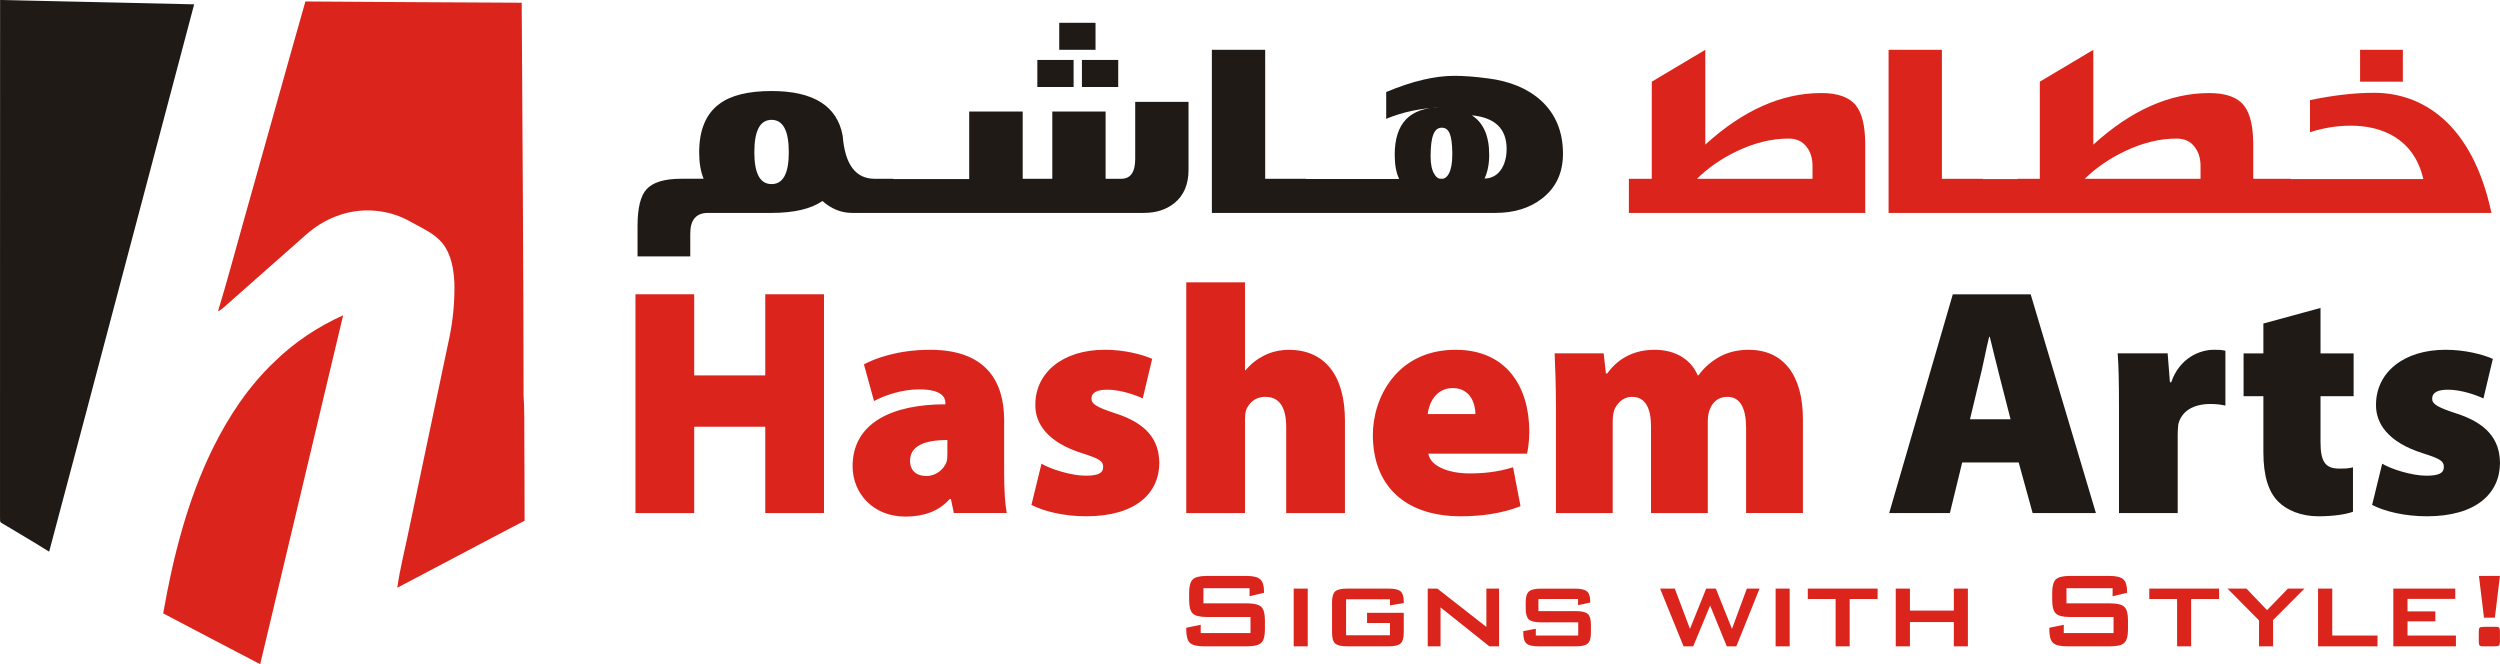 <?xml version="1.0" encoding="UTF-8"?>
<!DOCTYPE svg PUBLIC "-//W3C//DTD SVG 1.1//EN" "http://www.w3.org/Graphics/SVG/1.1/DTD/svg11.dtd">
<!-- Creator: CorelDRAW -->
<svg xmlns="http://www.w3.org/2000/svg" xml:space="preserve" width="42.394mm" height="11.263mm" version="1.1" style="shape-rendering:geometricPrecision; text-rendering:geometricPrecision; image-rendering:optimizeQuality; fill-rule:evenodd; clip-rule:evenodd"
viewBox="0 0 1281.14 340.37"
 xmlns:xlink="http://www.w3.org/1999/xlink"
 xmlns:xodm="http://www.corel.com/coreldraw/odm/2003">
 <defs>
  <style type="text/css">
   <![CDATA[
    .fil4 {fill:#1F1A16}
    .fil5 {fill:#DA241C}
    .fil3 {fill:#1F1A16;fill-rule:nonzero}
    .fil0 {fill:#1F1A16;fill-rule:nonzero}
    .fil2 {fill:#DA241C;fill-rule:nonzero}
    .fil1 {fill:#DA241C;fill-rule:nonzero}
   ]]>
  </style>
 </defs>
 <g id="__x0023_Layer_x0020_1">
  <path class="fil0" d="M1215.61 258.76c6.49,3.33 16.63,5.82 28.11,5.82 25.28,0 37.42,-11.81 37.42,-27.44 -0.17,-11.64 -6.32,-20.12 -22.45,-25.28 -9.65,-3.16 -12.31,-4.82 -12.31,-7.49 0,-3.33 2.99,-4.66 8.15,-4.66 6.65,0 14.3,2.66 18.13,4.49l4.82 -20.29c-5.32,-2.33 -14.3,-4.66 -24.28,-4.66 -21.62,0 -35.59,11.81 -35.59,28.11 -0.17,9.48 5.99,19.29 24.12,24.95 8.82,2.83 10.65,3.99 10.65,6.98 0,3.16 -2.5,4.49 -8.98,4.49 -7.32,0 -17.96,-3.32 -22.62,-6.15l-5.16 21.12zm-55.72 -92.97l0 15.3 -10.15 0 0 21.95 10.15 0 0 28.61c0,12.47 2.66,20.46 7.65,25.45 4.32,4.32 11.64,7.48 20.46,7.48 7.65,0 14.3,-1 17.8,-2.33l0 -22.78c-2.5,0.66 -3.66,0.66 -7.15,0.66 -7.32,0 -9.48,-3.99 -9.48,-13.64l0 -23.45 16.97 0 0 -21.95 -16.97 0 0 -23.28 -29.27 7.98zm-74.01 97.13l30.1 0 0 -40.42c0,-1.99 0.17,-3.83 0.33,-5.16 1.66,-6.65 7.65,-10.31 16.47,-10.31 3.16,0 5.49,0.33 7.65,0.83l0 -28.11c-2.16,-0.5 -3.33,-0.5 -5.99,-0.5 -7.15,0 -17.46,4.16 -21.79,16.63l-0.66 0 -1.16 -14.8 -25.61 0c0.5,6.82 0.67,14.64 0.67,27.61l0 54.22zm-76.34 -48.06l4.82 -20.13c1.67,-6.32 3.33,-15.47 4.99,-22.12l0.33 0c1.67,6.65 3.83,15.8 5.49,22.12l5.16 20.13 -20.79 0zm24.95 22.12l7.15 25.95 32.43 0 -33.43 -112.1 -39.91 0 -32.6 112.1 31.1 0 6.32 -25.95 28.94 0z"/>
  <path class="fil1" d="M797.33 262.91l29.11 0 0 -46.73c0,-2 0.16,-4.16 0.83,-6.16 1.16,-2.66 3.82,-6.65 9.15,-6.65 6.82,0 9.65,5.99 9.65,15.13l0 44.41 29.1 0 0 -46.57c0,-1.83 0.17,-4.32 0.83,-5.99 1.33,-4 4.32,-6.99 9.15,-6.99 6.65,0 9.65,5.82 9.65,15.97l0 43.57 29.11 0 0 -48.06c0,-22.79 -10.15,-35.59 -27.78,-35.59 -5.49,0 -10.31,1.16 -14.47,3.32 -4.32,2.33 -8.15,5.49 -11.31,9.81l-0.33 0c-3.49,-8.31 -11.64,-13.14 -22.12,-13.14 -14.14,0 -21.29,7.98 -24.28,12.14l-0.66 0 -1.16 -10.31 -25.12 0c0.33,7.65 0.66,16.97 0.66,27.94l0 53.89zm-65.69 -50.73c0.5,-5.16 3.99,-13.31 12.81,-13.31 9.48,0 11.64,8.65 11.64,13.31l-24.45 0zm50.89 20.29c0.5,-1.99 1.17,-6.49 1.17,-11.31 0,-22.45 -11.31,-41.91 -37.76,-41.91 -30.1,0 -42.41,24.61 -42.41,43.57 0,25.95 16.3,41.75 45.07,41.75 10.14,0 20.79,-1.33 30.6,-5.16l-3.83 -19.96c-7.32,2.33 -14.64,3.16 -22.29,3.16 -10.65,0 -20.13,-3.66 -21.12,-10.14l50.56 0zm-174.63 30.44l30.1 0 0 -48.23c0,-1.33 0.17,-3.49 0.66,-4.82 1.5,-3.16 4.16,-6.49 9.81,-6.49 7.49,0 10.65,5.82 10.65,15.47l0 44.08 30.1 0 0 -47.4c0,-23.12 -10.31,-36.25 -28.77,-36.25 -4.32,0 -8.82,1 -12.47,2.83 -3.66,1.83 -6.98,4.32 -9.65,7.65l-0.33 0 0 -45.07 -30.1 0 0 118.25zm-79.34 -4.16c6.49,3.33 16.63,5.82 28.11,5.82 25.28,0 37.42,-11.81 37.42,-27.44 -0.17,-11.64 -6.32,-20.12 -22.45,-25.28 -9.65,-3.16 -12.31,-4.82 -12.31,-7.49 0,-3.33 2.99,-4.66 8.15,-4.66 6.65,0 14.3,2.66 18.13,4.49l4.82 -20.29c-5.32,-2.33 -14.3,-4.66 -24.28,-4.66 -21.62,0 -35.59,11.81 -35.59,28.11 -0.17,9.48 5.99,19.29 24.12,24.95 8.82,2.83 10.64,3.99 10.64,6.98 0,3.16 -2.49,4.49 -8.98,4.49 -7.32,0 -17.96,-3.32 -22.62,-6.15l-5.16 21.12zm-43.08 -26.61c0,1.5 0,2.99 -0.33,4.32 -1.5,4.49 -5.99,7.49 -10.31,7.49 -5.15,0 -8.48,-2.66 -8.48,-7.82 0,-7.32 6.82,-10.64 19.13,-10.64l0 6.65zm29.1 -16.8c0,-20.46 -9.81,-36.09 -37.92,-36.09 -16.97,0 -28.77,4.66 -33.93,7.48l5.16 18.79c5.49,-2.99 14.47,-5.99 23.12,-5.99 10.98,0 13.47,3.66 13.47,6.99l0 0.66c-27.78,0 -47.57,9.81 -47.57,31.77 0,13.64 10.31,25.78 27.11,25.78 8.82,0 16.97,-2.5 22.62,-8.98l0.66 0 1.5 7.15 27.11 0c-0.83,-4.16 -1.33,-11.81 -1.33,-19.96l0 -27.61zm-188.94 -64.53l0 112.1 30.1 0 0 -44.24 36.42 0 0 44.24 30.1 0 0 -112.1 -30.1 0 0 41.58 -36.42 0 0 -41.58 -30.1 0z"/>
  <path class="fil2" d="M156.47 0.75c36.96,0.31 73.93,0.42 110.88,0.65 0.36,67.11 0.91,134.2 0.95,201.31 0.54,7.56 0.3,15.16 0.39,22.74 0.06,13.8 0.15,27.6 0.13,41.4 -21.8,11.34 -43.44,22.97 -65.23,34.33 1.4,-10.11 4.03,-20.01 6.04,-30.02 6.79,-32.53 13.68,-65.03 20.52,-97.55 2.03,-9.49 2.93,-19.23 2.69,-28.94 -0.4,-6.88 -1.57,-14.19 -5.91,-19.78 -4.35,-5.5 -11.05,-8.1 -16.95,-11.49 -9.6,-5.4 -21.23,-6.89 -31.92,-4.38 -8.05,1.92 -15.51,6.02 -21.61,11.58 -14.15,12.46 -28.27,24.96 -42.39,37.45 -0.7,0.62 -1.52,1.07 -2.35,1.47 4.58,-15.05 8.65,-30.31 12.92,-45.47 10.69,-37.75 21.11,-75.57 31.86,-113.29z"/>
  <path class="fil2" d="M140.57 185.45c10.18,-10.01 22.28,-18 35.27,-23.88 -14.15,59.61 -28.33,119.2 -42.51,178.81 -16.55,-8.73 -33.19,-17.26 -49.71,-26.05 5.12,-29.1 12.44,-58.11 25.52,-84.73 8.05,-16.24 18.22,-31.63 31.43,-44.14z"/>
  <path class="fil3" d="M-0 265.09c0.05,-88.36 -0.04,-176.73 0.04,-265.09 33.15,0.76 66.3,1.48 99.45,2.22 -24.85,93.48 -49.39,187.03 -74.31,280.49 -8.01,-5.03 -16.2,-9.78 -24.31,-14.67 -1.23,-0.47 -0.72,-1.99 -0.87,-2.95z"/>
  <path class="fil4" d="M386.56 78.01c0,-11.02 2.91,-16.59 8.83,-16.59 5.92,0 8.83,5.58 8.83,16.59 0,10.89 -2.91,16.33 -8.83,16.33 -5.92,0 -8.83,-5.44 -8.83,-16.33zm167.88 -33.43l18.6 0 0 -13.87 -18.6 0 0 13.87zm-11.63 -19.05l18.6 0 0 -13.86 -18.6 0 0 13.86zm-11.22 19.05l18.59 0 0 -13.87 -18.59 0 0 13.87zm222.62 14.51c11.95,1.16 17.87,6.87 17.87,17.23 0,8.69 -4.26,15.16 -11.32,15.16 1.56,-3.24 2.39,-7.26 2.39,-12.18 0,-9.72 -3.01,-16.46 -8.93,-20.22zm-15.38 6.35c4.05,0 5.19,4.28 5.4,12.31l0 1.81c0,4.15 -0.62,7.26 -1.76,9.46 -0.93,1.69 -2.08,2.59 -3.32,2.59l-0.93 0c-1.14,0 -2.29,-0.78 -3.22,-2.46 -1.25,-2.07 -1.87,-5.06 -1.87,-8.94 0,-9.72 1.56,-14.77 5.71,-14.77zm-47.47 43.67l75.01 0c9.56,0 17.55,-2.46 23.89,-7.39 7.17,-5.58 10.7,-13.22 10.7,-22.94 0,-11.27 -3.74,-20.35 -11.22,-27.22 -6.86,-6.22 -16,-9.98 -27.32,-11.4 -6.85,-0.91 -12.57,-1.3 -17.14,-1.3 -9.98,0 -21.61,2.72 -34.91,8.3l0 13.74c8.42,-3.5 17.56,-5.44 27.53,-5.83l0.31 0c-15.69,0 -23.48,8.04 -23.48,24.24 0,5.05 0.73,9.2 2.29,12.44l-25.66 0 -8.21 0 -13.82 0 0 -0.13 -20.98 0 0 -66.09 -27.32 0 0 83.59 43.42 0 4.88 0 13.82 0 8.21 0zm-364.64 22.29l27.01 0 0 -11.66c0,-7.13 3.01,-10.63 9.14,-10.63l32.52 0c11.53,0 20.26,-2.07 26.07,-6.09 4.57,4.02 9.66,6.09 15.17,6.09l17.03 0 4.16 0 18.59 0 4.16 0 105.65 0c6.23,0 11.43,-1.69 15.48,-4.92 4.88,-3.89 7.37,-9.59 7.37,-17.11l0 -34.86 -27.32 0 0 29.16c0,6.87 -2.39,10.24 -7.17,10.24l-8 0 0 -34.47 -27.32 0 0 34.47 -15.17 0 0 -34.47 -27.42 0 0 34.47 0.1 0.13 -16.2 0 -4.16 0 -18.59 0 0 -0.13 -9.56 0c-9.87,0 -15.27,-7.39 -16.41,-22.03 -2.8,-15.29 -14.96,-22.94 -36.46,-22.94 -11.95,0 -20.99,2.2 -26.91,6.74 -6.75,5.05 -10.18,13.35 -10.18,24.62 0,5.31 0.73,9.85 2.28,13.6l-11.53 0c-8.62,0 -14.44,1.82 -17.66,5.32 -3.12,3.37 -4.67,9.59 -4.67,18.79l0 15.68z"/>
  <path class="fil5" d="M869.63 91.61c5.71,-5.57 12.36,-10.24 20.15,-13.99 9.14,-4.41 18.07,-6.61 26.8,-6.61 4.05,0 7.17,1.42 9.35,4.41 1.98,2.59 2.91,5.83 2.91,9.72l0 6.48 -59.21 0zm-34.91 17.5l121.13 0 0 -34.99c0,-9.33 -1.56,-16.07 -4.78,-20.09 -3.43,-4.28 -9.35,-6.35 -17.76,-6.35 -20.26,0 -40.1,8.81 -59.42,26.44l0 -48.6 -27.42 16.33 0 49.76 -11.74 0 0 17.5zm233.64 -17.5c5.71,-5.57 12.47,-10.24 20.26,-13.99 9.14,-4.41 18.08,-6.61 26.8,-6.61 4.05,0 7.17,1.42 9.35,4.41 1.97,2.59 2.91,5.83 2.91,9.72l0 6.48 -59.32 0zm105.55 17.5l102.85 0c-9.77,-45.88 -35.43,-61.56 -60.15,-61.56 -10.08,0 -21.09,1.3 -32.83,3.76l0 16.46c6.23,-2.07 13.5,-3.37 20.78,-3.37 16.31,0 32.52,6.74 37.29,27.35l-67.94 0 0 -0.13 -19.22 0 0 -17.49c0,-9.33 -1.56,-16.07 -4.78,-20.09 -3.43,-4.28 -9.35,-6.35 -17.76,-6.35 -20.26,0 -40.1,8.81 -59.42,26.44l0 -48.6 -27.42 16.33 0 49.76 -11.32 0 0 0.13 -17.87 0 0 -0.13 -20.98 0 0 -66.09 -27.32 0 0 83.59 43.43 0 4.88 0 17.87 0 4.16 0 131.62 0 4.16 0zm35.53 -67.26l21.92 0 0 -16.33 -21.92 0 0 16.33z"/>
  <path class="fil1" d="M640.32 301.44l-23.62 0 0 7.76 22.49 0c3.54,0 5.92,0.61 7.16,1.81 1.25,1.21 1.86,3.45 1.86,6.73l0 4.96c0,3.26 -0.62,5.51 -1.86,6.71 -1.25,1.2 -3.62,1.8 -7.16,1.8l-22.28 0c-3.53,0 -5.92,-0.6 -7.15,-1.8 -1.25,-1.2 -1.86,-3.45 -1.86,-6.71l0 -0.99 7.41 -1.54 0 4.26 25.51 0 0 -8.25 -22.5 0c-3.51,0 -5.87,-0.61 -7.1,-1.81 -1.22,-1.2 -1.84,-3.44 -1.84,-6.71l0 -4c0,-3.27 0.62,-5.51 1.84,-6.72 1.24,-1.2 3.6,-1.8 7.1,-1.8l20.48 0c3.39,0 5.73,0.58 7.01,1.73 1.29,1.17 1.93,3.22 1.93,6.17l0 0.76 -7.41 1.75 0 -4.12zm22.64 29.77l0 -29.56 7.2 0 0 29.56 -7.2 0zm49.34 -24.11l-22.5 0 0 18.45 22.5 0 0 -6.29 -11.74 0 0 -5.24 18.8 0 0 10.2c0,2.7 -0.53,4.55 -1.58,5.52 -1.06,0.98 -3.09,1.47 -6.09,1.47l-21.41 0c-3.01,0 -5.03,-0.49 -6.09,-1.47 -1.06,-0.98 -1.58,-2.82 -1.58,-5.52l0 -15.6c0,-2.69 0.52,-4.53 1.58,-5.51 1.06,-0.98 3.09,-1.47 6.09,-1.47l21.41 0c2.98,0 5.01,0.48 6.07,1.43 1.07,0.97 1.61,2.69 1.61,5.21l0 0.77 -7.06 1.19 0 -3.14zm19.35 24.11l0 -29.56 4.95 0 25.1 19.62 0 -19.62 6.5 0 0 29.56 -4.97 0 -25.01 -19.94 0 19.94 -6.57 0zm77.07 -24.25l-20.34 0 0 6.22 19.24 0c3.02,0 5.06,0.49 6.1,1.46 1.04,0.97 1.56,2.8 1.56,5.51l0 4.08c0,2.7 -0.53,4.55 -1.6,5.52 -1.07,0.98 -3.09,1.47 -6.07,1.47l-19.17 0c-3.05,0 -5.13,-0.49 -6.21,-1.47 -1.08,-0.98 -1.62,-2.82 -1.62,-5.52l0 -0.82 6.43 -1.2 0 3.49 21.73 0 0 -6.78 -19.15 0c-3.03,0 -5.08,-0.49 -6.15,-1.48 -1.07,-0.99 -1.61,-2.83 -1.61,-5.52l0 -3.29c0,-2.67 0.53,-4.48 1.61,-5.48 1.07,-0.99 3.12,-1.49 6.15,-1.49l17.54 0c2.97,0 5.01,0.48 6.1,1.42 1.11,0.94 1.65,2.61 1.65,5.01l0 0.71 -6.22 1.32 0 -3.15zm54.03 24.25l-12.01 -29.56 7.53 0 7.76 20.62 8.32 -20.62 4.95 0 8.26 20.62 7.61 -20.62 6.52 0 -11.88 29.56 -4.9 0 -8.54 -20.9 -8.67 20.9 -4.95 0zm47.18 0l0 -29.56 7.2 0 0 29.56 -7.2 0zm37.95 -24.25l0 24.25 -7.2 0 0 -24.25 -14.26 0 0 -5.31 35.78 0 0 5.31 -14.32 0zm23.61 24.25l0 -29.56 7.27 0 0 11.25 22.5 0 0 -11.25 7.2 0 0 29.56 -7.2 0 0 -12.44 -22.5 0 0 12.44 -7.27 0zm111.12 -29.77l-23.62 0 0 7.76 22.49 0c3.54,0 5.92,0.61 7.16,1.81 1.25,1.21 1.86,3.45 1.86,6.73l0 4.96c0,3.26 -0.62,5.51 -1.86,6.71 -1.25,1.2 -3.62,1.8 -7.16,1.8l-22.28 0c-3.53,0 -5.92,-0.6 -7.15,-1.8 -1.25,-1.2 -1.86,-3.45 -1.86,-6.71l0 -0.99 7.41 -1.54 0 4.26 25.51 0 0 -8.25 -22.5 0c-3.51,0 -5.87,-0.61 -7.1,-1.81 -1.22,-1.2 -1.84,-3.44 -1.84,-6.71l0 -4c0,-3.27 0.62,-5.51 1.84,-6.72 1.24,-1.2 3.6,-1.8 7.1,-1.8l20.48 0c3.39,0 5.73,0.58 7.01,1.73 1.29,1.17 1.93,3.22 1.93,6.17l0 0.76 -7.41 1.75 0 -4.12zm40.26 5.52l0 24.25 -7.2 0 0 -24.25 -14.26 0 0 -5.31 35.78 0 0 5.31 -14.32 0zm34.79 24.25l0 -13.28 -16.14 -16.28 9.72 0 10.54 11.03 10.68 -11.03 8.47 0 -16.07 16.14 0 13.42 -7.2 0zm30.25 0l0 -29.56 7.27 0 0 24.04 23.2 0 0 5.52 -30.47 0zm38.57 0l0 -29.56 31.73 0 0 5.24 -24.46 0 0 6.43 14.26 0 0 5.1 -14.26 0 0 7.27 24.81 0 0 5.52 -32.08 0zm51.7 -9.99l1.2 0c0.65,0 1.11,0.16 1.36,0.48 0.24,0.31 0.37,0.95 0.37,1.91l0 5.22c0,0.98 -0.14,1.62 -0.41,1.92 -0.27,0.31 -1.12,0.47 -2.52,0.47l-6.14 0c-0.65,0 -1.12,-0.16 -1.37,-0.48 -0.27,-0.31 -0.4,-0.95 -0.4,-1.91l0 -5.22c0,-0.98 0.14,-1.62 0.42,-1.92 0.29,-0.31 1.13,-0.47 2.52,-0.47l4.96 0zm-5.24 -4.68l-2.59 -21.39 10.76 0 -2.59 21.39 -5.59 0z"/>
 </g>
</svg>
